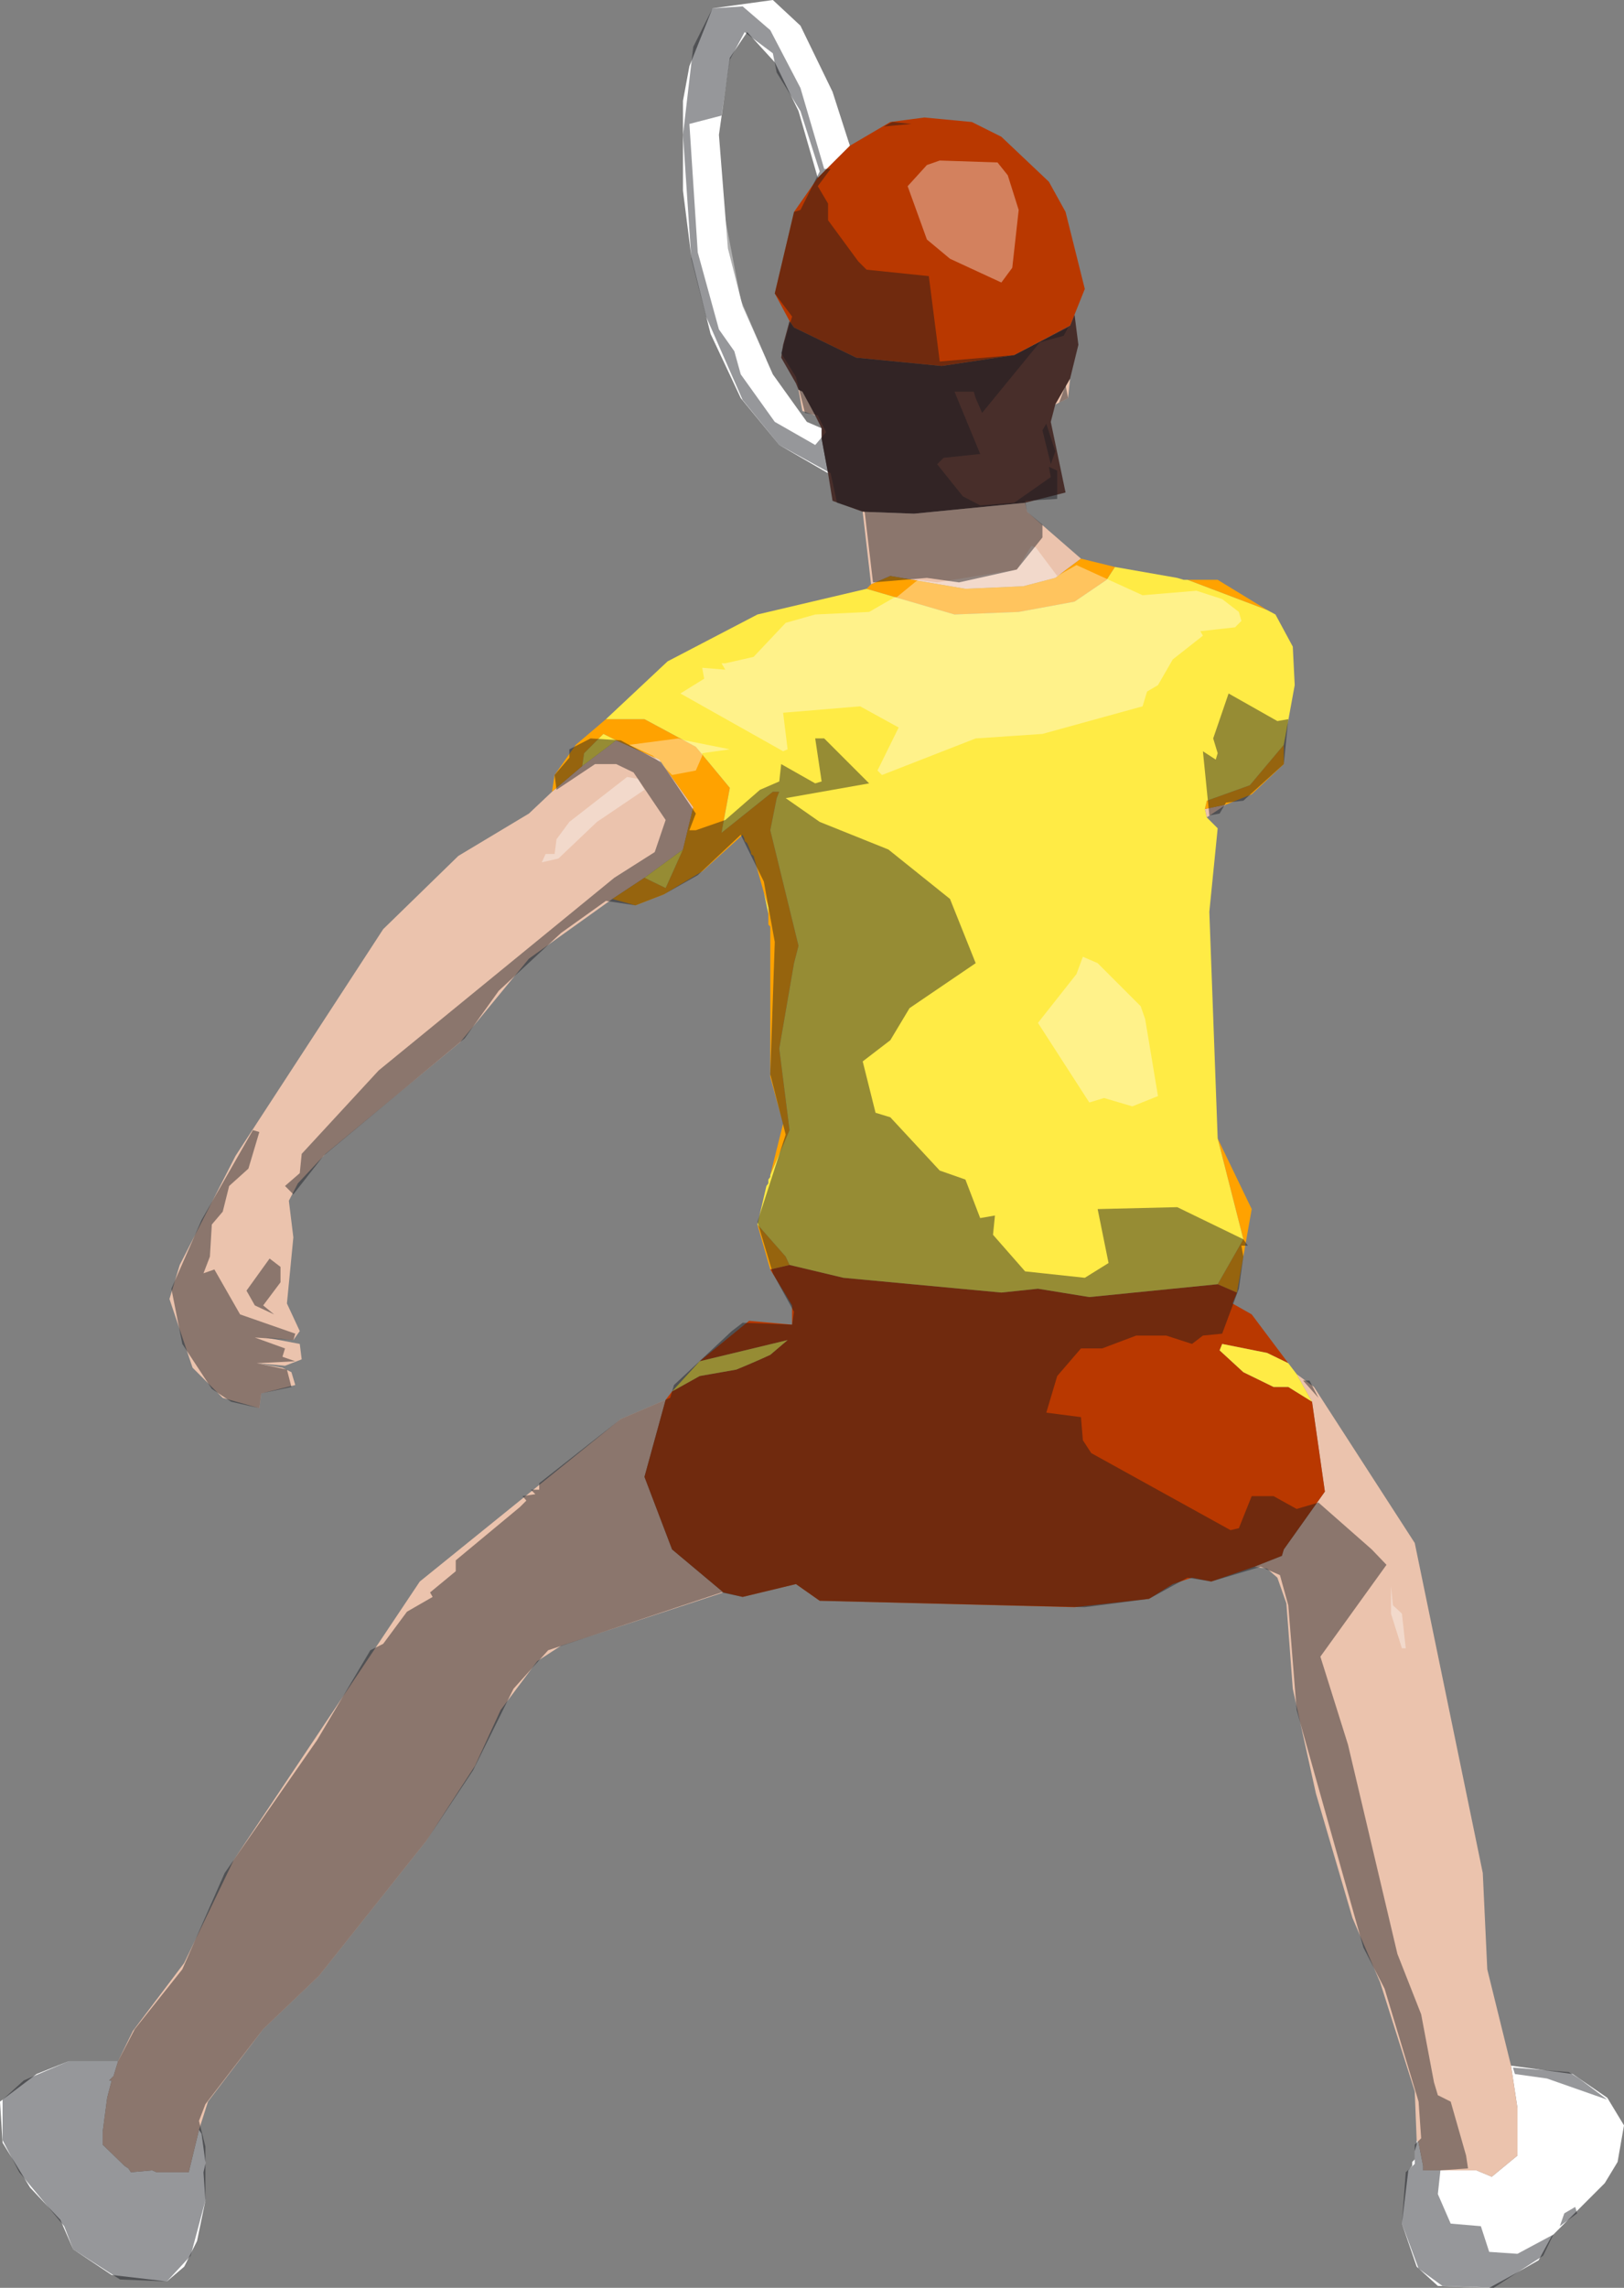 <?xml version="1.0" encoding="UTF-8" standalone="no"?>
<svg xmlns:xlink="http://www.w3.org/1999/xlink" height="178.15px" width="126.5px" xmlns="http://www.w3.org/2000/svg">
  <rect width="100%" height="100%" fill="#808080" stroke="none"/>
  <g transform="matrix(1.0, 0.0, 0.0, 1.0, 25.7, 23.85)">
    <path d="M92.0 137.0 L96.8 137.65 99.5 139.5 100.8 141.65 100.3 144.5 99.3 146.15 95.15 150.3 94.15 152.15 Q92.25 153.25 90.3 154.3 L86.3 154.15 84.65 152.65 83.5 149.3 84.0 145.15 84.3 144.8 84.3 144.5 84.5 144.3 84.5 143.65 84.65 143.15 84.65 142.8 84.8 143.0 85.15 144.8 85.15 145.15 89.3 145.15 90.5 145.65 92.5 144.0 92.5 140.3 92.0 137.0 M-10.2 142.0 L-10.0 142.3 -9.7 144.5 -9.7 144.65 -9.85 145.3 -9.7 147.5 -10.35 150.65 -11.35 152.65 -12.7 153.8 -17.0 153.3 -20.0 151.3 -21.0 149.0 -23.35 146.5 -25.5 143.0 -25.7 139.8 -22.85 137.65 -20.35 136.65 -16.5 136.65 -16.85 137.8 -17.2 138.15 -17.0 138.15 -17.35 139.5 -17.7 142.15 -17.7 143.15 -16.0 144.8 -15.7 145.0 -15.5 145.3 -13.85 145.15 -13.5 145.3 -11.0 145.3 -10.2 142.0 M38.8 13.0 L35.0 10.8 32.0 7.15 29.65 2.15 28.15 -3.85 27.5 -9.0 27.5 -16.0 28.0 -18.7 29.8 -23.2 34.5 -23.85 36.65 -21.85 39.15 -16.7 40.5 -12.5 38.0 -10.0 36.5 -15.2 34.65 -19.0 32.5 -21.35 31.15 -19.35 30.3 -13.35 31.0 -4.5 32.15 0.0 34.5 5.3 37.15 9.0 38.3 9.5 38.3 10.3 38.8 13.0" fill="#ffffff" fill-rule="evenodd" stroke="none"/>
    <path d="M58.0 0.65 L58.3 3.0 57.65 5.65 56.5 7.65 56.15 9.0 57.3 14.5 54.15 15.3 45.5 16.15 41.5 16.0 39.15 15.15 38.8 13.0 38.3 10.3 38.3 9.5 37.8 8.5 36.8 6.65 36.5 6.5 36.3 6.0 35.15 4.0 35.3 3.0 35.8 1.15 36.15 1.65 41.0 4.0 47.65 4.65 53.3 3.8 57.65 1.5 58.0 0.65" fill="#482e2a" fill-rule="evenodd" stroke="none"/>
    <path d="M57.65 5.65 L57.5 7.15 56.5 7.65 57.65 5.65 M54.15 15.3 L54.3 16.0 58.5 19.65 56.5 21.15 54.0 21.8 49.5 22.0 43.65 21.0 42.15 21.65 41.5 16.0 45.5 16.15 54.15 15.3 M69.8 38.8 L68.3 39.8 68.15 39.15 69.8 38.8 M75.3 83.15 L76.65 84.15 84.5 96.3 89.8 122.0 90.15 129.5 92.0 137.0 92.5 140.3 92.5 144.0 90.5 145.65 89.3 145.15 85.15 145.15 85.15 144.8 84.8 143.0 84.65 142.8 84.5 139.0 81.8 130.5 79.65 125.5 76.8 115.8 75.0 107.65 74.5 101.0 73.8 99.0 73.0 98.3 72.0 98.15 74.15 97.3 74.3 96.8 77.5 92.3 76.5 85.3 75.3 83.15 M30.65 100.15 L18.0 104.3 16.15 105.5 13.3 109.3 11.3 113.65 7.5 119.5 -0.85 130.0 -5.2 134.15 -9.5 139.8 -10.2 142.0 -11.0 145.3 -13.5 145.3 -13.85 145.15 -15.5 145.3 -15.7 145.0 -16.0 144.8 -17.7 143.15 -17.7 142.15 -17.35 139.5 -17.0 138.15 -17.2 138.15 -16.85 137.8 -16.5 136.65 -15.35 134.3 -11.35 129.0 -7.5 121.0 7.0 99.3 22.65 86.65 26.15 85.15 24.5 91.15 26.65 96.8 30.65 100.15 M22.0 46.15 L15.5 50.8 10.15 57.3 -0.35 66.0 -2.5 68.3 -3.2 69.65 -2.85 72.5 -3.35 77.65 -2.35 79.8 -2.85 80.5 -5.0 80.3 -2.35 80.8 -2.2 82.0 -3.5 82.5 -5.7 82.3 -3.7 82.65 -3.0 83.0 -2.7 84.0 -5.35 84.65 -5.5 85.8 -8.35 85.0 -10.7 82.65 -12.5 77.3 -11.7 74.65 -7.35 66.15 4.15 48.5 10.0 42.8 15.5 39.5 17.3 37.8 19.65 35.8 22.3 33.8 25.65 35.3 28.3 39.0 27.5 42.3 24.5 44.5 22.0 46.15 M37.8 8.5 L36.8 8.15 36.5 6.5 36.8 6.65 37.8 8.5" fill="#ebc3ad" fill-rule="evenodd" stroke="none"/>
    <path d="M40.5 -12.5 L43.65 -14.35 46.3 -14.7 50.0 -14.35 52.3 -13.2 56.0 -9.7 57.3 -7.35 58.8 -1.35 58.0 0.65 57.65 1.5 53.3 3.8 47.65 4.65 41.0 4.0 36.15 1.65 35.8 1.15 34.65 -1.0 36.15 -7.35 38.0 -10.0 40.5 -12.5 M70.65 76.8 L70.3 77.65 71.8 78.5 74.65 82.3 73.0 81.5 69.5 80.8 69.3 81.3 71.15 83.0 73.5 84.15 74.65 84.15 76.5 85.3 77.5 92.3 74.3 96.8 74.15 97.3 72.0 98.15 68.65 99.3 67.15 99.0 65.65 99.5 63.8 100.65 58.0 101.3 38.15 100.8 36.3 99.5 32.15 100.5 30.65 100.15 26.65 96.8 24.5 91.15 26.15 85.15 26.65 84.5 28.8 83.3 31.65 82.8 Q33.0 82.25 34.3 81.65 L35.65 80.5 28.8 82.15 32.65 79.0 36.0 79.3 36.0 77.8 34.3 75.0 35.8 74.65 40.0 75.65 52.3 76.8 55.15 76.5 59.15 77.15 69.15 76.15 70.65 76.8" fill="#b93800" fill-rule="evenodd" stroke="none"/>
    <path d="M58.5 19.65 L61.15 20.3 60.5 21.3 58.0 23.0 53.65 23.8 48.65 24.0 41.8 22.0 42.15 21.65 43.65 21.0 49.5 22.0 54.0 21.8 56.5 21.15 58.5 19.65 M66.8 21.3 L69.15 21.3 73.0 23.65 66.8 21.3 M74.3 34.15 L74.3 35.65 71.8 38.0 69.8 38.8 68.15 39.15 68.3 38.5 71.65 37.3 74.3 34.15 M69.15 64.8 L71.8 70.3 70.65 76.8 69.15 76.15 71.15 72.65 69.15 64.8 M34.3 75.0 L33.3 71.5 35.5 74.0 35.8 74.65 34.3 75.0 M34.3 67.65 L35.3 63.65 34.3 60.0 34.3 48.3 34.15 48.15 34.15 47.3 34.15 46.8 33.8 45.65 33.0 42.8 32.8 42.65 32.8 42.5 32.5 41.8 32.3 41.65 32.3 41.5 32.15 41.15 29.0 44.0 26.0 45.8 23.8 46.65 22.0 46.15 24.5 44.5 26.15 45.3 27.5 42.3 28.3 39.0 25.65 35.3 22.3 33.8 21.3 33.3 19.8 34.8 19.65 35.8 17.3 37.8 17.5 36.5 19.15 34.15 21.5 32.15 24.5 32.15 28.5 34.3 31.15 37.5 30.5 41.0 34.5 37.8 35.0 37.8 34.8 38.3 34.3 40.8 36.5 49.8 36.15 51.15 35.0 57.8 35.8 64.15 34.3 67.65" fill="#ffa200" fill-rule="evenodd" stroke="none"/>
    <path d="M61.15 20.3 L66.0 21.15 66.5 21.3 66.8 21.3 73.0 23.65 73.65 24.0 75.0 26.5 75.15 29.5 74.3 34.15 71.65 37.3 68.3 38.5 68.15 39.15 68.3 39.8 69.15 40.65 68.5 47.15 69.15 64.8 71.15 72.65 69.15 76.15 59.15 77.15 55.15 76.5 52.3 76.8 40.0 75.65 35.8 74.65 35.5 74.0 33.3 71.5 34.0 68.5 34.15 68.3 34.15 68.0 34.3 67.8 34.3 67.65 35.8 64.15 35.0 57.8 36.15 51.15 36.5 49.8 34.3 40.8 34.8 38.3 35.0 37.8 34.5 37.8 30.5 41.0 31.15 37.5 28.5 34.3 24.5 32.15 21.5 32.15 26.3 27.65 33.3 24.0 41.8 22.0 48.65 24.0 53.65 23.8 58.0 23.0 60.5 21.3 61.15 20.3 M74.65 82.3 L75.3 83.15 76.5 85.3 74.65 84.15 73.5 84.15 71.15 83.0 69.3 81.3 69.5 80.8 73.0 81.5 74.65 82.3 M26.65 84.5 L28.8 82.15 35.65 80.5 34.3 81.65 Q33.0 82.25 31.65 82.8 L28.8 83.3 26.65 84.5 M34.15 47.3 L33.8 45.65 34.15 46.8 34.15 47.3 M19.65 35.8 L19.8 34.8 21.3 33.3 22.3 33.8 19.65 35.8 M27.5 42.3 L26.15 45.3 24.5 44.5 27.5 42.3" fill="#ffeb45" fill-rule="evenodd" stroke="none"/>
    <path d="M82.65 99.65 L82.8 101.15 83.5 101.8 83.8 104.5 83.5 104.5 82.65 101.8 82.65 99.65 M59.8 51.15 L63.15 54.5 63.5 55.5 64.5 61.5 62.5 62.3 60.3 61.65 59.15 62.0 55.15 55.8 58.15 52.0 58.65 50.65 59.8 51.15 M56.65 21.0 L58.15 20.15 63.3 22.5 67.5 22.15 69.5 22.8 70.8 23.8 71.0 24.5 70.5 25.0 67.8 25.3 68.0 25.65 65.65 27.5 64.5 29.5 63.65 30.0 63.3 31.15 55.5 33.3 50.3 33.65 43.0 36.5 42.65 36.15 44.3 32.8 41.3 31.15 35.3 31.65 35.65 34.5 35.3 34.65 27.3 30.15 29.15 29.0 29.0 28.15 30.8 28.3 30.5 27.8 30.8 27.8 33.0 27.3 35.5 24.65 37.8 24.0 42.0 23.8 44.0 22.65 44.15 22.65 45.8 21.3 47.3 21.5 53.5 20.5 54.65 18.65 55.0 18.8 56.65 21.0 M52.0 -11.2 L52.8 -10.2 53.65 -7.5 53.15 -3.0 52.3 -1.85 48.3 -3.7 46.5 -5.2 45.0 -9.35 46.5 -11.0 47.5 -11.35 52.0 -11.2 M38.65 -17.7 L40.5 -12.5 38.65 -10.7 35.8 -18.5 37.0 -20.7 38.65 -17.7 M29.15 -7.35 L30.5 -8.35 32.0 -0.5 34.0 4.15 32.5 6.0 29.65 -0.2 28.5 -6.0 29.15 -7.35 M23.3 34.15 L27.15 33.65 27.65 33.8 31.15 34.5 29.0 34.8 29.0 35.0 28.5 36.15 26.65 36.5 25.15 35.0 23.3 34.15 M17.8 43.0 L16.5 43.3 16.8 42.65 17.5 42.65 17.65 41.5 18.65 40.15 23.15 36.65 24.0 36.8 24.5 37.65 20.8 40.15 17.8 43.0" fill="#ffffff" fill-opacity="0.369" fill-rule="evenodd" stroke="none"/>
    <path d="M31.15 -19.2 L30.5 -14.85 28.0 -14.2 28.65 -4.2 30.3 1.8 31.5 3.5 32.0 5.3 34.65 9.0 37.8 10.8 38.65 9.8 38.0 8.5 37.0 8.3 36.3 5.5 35.15 3.65 36.0 0.8 34.65 -1.0 36.15 -7.35 36.65 -7.5 38.15 -10.5 36.65 -15.2 34.8 -18.2 34.5 -19.7 32.3 -21.35 31.15 -19.2 M34.3 -21.5 L36.65 -17.0 38.5 -10.7 39.0 -10.7 38.0 -9.35 38.8 -8.0 38.8 -6.7 41.15 -3.5 41.8 -2.85 46.65 -2.35 47.5 4.3 53.3 3.8 57.5 1.65 57.15 2.3 55.3 2.8 50.8 8.3 50.3 7.15 50.15 6.65 48.65 6.65 50.65 11.5 47.8 11.8 47.3 12.3 49.3 14.8 50.65 15.5 53.3 15.3 56.15 13.3 56.0 12.5 56.65 12.8 56.65 15.0 54.15 15.15 54.3 16.0 55.5 17.0 55.5 18.0 53.5 20.5 49.0 21.5 46.5 21.15 42.3 21.5 41.65 16.0 39.5 15.3 39.0 13.0 35.0 10.8 32.15 7.3 29.3 0.8 28.15 -3.7 27.5 -13.35 28.3 -20.2 29.8 -23.2 32.15 -23.35 34.3 -21.5 M-3.85 74.8 L-3.85 76.0 -5.2 77.8 -4.35 78.5 -5.85 77.8 -6.5 76.65 -4.7 74.15 -3.85 74.8 M-6.0 64.15 L-5.5 64.3 -6.35 67.15 -7.85 68.5 -8.35 70.5 -9.2 71.5 -9.35 74.0 -9.85 75.3 -9.0 75.0 -7.0 78.5 -2.7 80.0 -2.85 80.5 -5.85 80.3 -3.5 81.15 -3.7 81.8 -2.7 82.15 -5.7 82.3 -3.35 82.8 -3.0 84.15 -5.35 84.65 -5.5 85.8 -7.7 85.3 -9.2 84.3 -11.5 80.8 -12.35 76.5 -10.0 71.15 -6.0 64.15 M95.8 149.5 L96.15 148.5 97.0 148.0 97.15 148.5 95.8 149.5 M92.3 137.65 L92.15 137.15 96.5 137.5 97.3 138.0 99.5 139.65 94.8 138.0 92.3 137.65 M75.8 83.65 L76.3 83.65 77.0 85.0 75.8 83.65 M74.65 32.15 L74.3 35.65 71.15 38.5 69.8 38.65 69.3 39.5 68.5 39.65 68.0 34.65 69.0 35.3 69.15 34.8 68.8 33.65 70.0 30.15 73.8 32.3 74.65 32.15 M55.8 9.15 L56.5 11.3 56.15 12.3 55.5 9.65 55.8 9.15 M57.5 7.15 L56.8 7.5 57.3 6.15 57.5 7.15 M81.15 96.8 L82.3 98.0 77.15 105.15 79.3 112.0 83.15 128.3 85.0 133.0 86.0 138.3 86.3 139.3 87.3 139.8 88.5 144.0 88.65 145.0 86.5 145.15 86.3 147.0 87.3 149.3 89.65 149.5 90.3 151.5 92.5 151.65 95.3 150.15 94.5 151.8 90.65 154.3 86.65 154.15 84.8 152.8 83.5 149.3 83.8 145.3 84.5 144.65 84.5 143.15 85.0 142.65 84.8 139.8 82.15 131.0 80.5 127.8 75.3 109.3 74.65 101.15 74.0 98.8 72.5 98.15 68.65 99.3 66.8 99.0 63.8 100.65 58.8 101.3 38.15 100.8 36.3 99.5 32.15 100.5 30.5 100.15 17.0 104.65 14.3 107.65 11.15 114.0 7.5 119.5 -0.85 130.0 -5.2 134.15 -9.7 140.0 -10.2 141.3 -9.7 143.3 -9.7 147.5 -10.85 151.8 -12.7 153.8 -16.35 153.65 -20.0 151.3 -20.7 149.5 -24.2 145.3 -25.5 142.8 -25.5 139.65 -23.85 138.15 -20.35 136.65 -16.5 136.65 -15.2 134.15 -11.5 129.5 -8.2 122.0 -1.0 111.65 3.15 104.65 4.15 104.15 6.0 101.65 8.0 100.5 7.8 100.15 9.8 98.5 9.8 97.65 14.8 93.5 15.3 93.0 15.0 92.65 16.0 92.5 15.65 92.15 16.3 92.15 16.3 91.65 22.65 86.65 26.5 85.0 26.8 84.0 31.3 79.8 32.15 79.15 36.0 79.3 36.15 78.3 34.5 75.3 33.3 71.3 35.5 64.5 34.3 59.8 34.65 49.5 33.8 44.8 32.0 41.15 28.65 44.3 26.0 45.8 23.8 46.65 21.5 46.3 18.0 48.8 13.15 53.3 10.5 57.0 -0.5 66.15 -2.85 69.15 -3.5 68.5 -2.35 67.5 -2.2 66.0 3.8 59.5 22.15 44.5 25.3 42.5 26.15 40.0 23.65 36.3 22.3 35.65 20.65 35.65 17.65 37.65 17.5 36.5 18.65 35.15 18.65 34.5 20.3 33.65 22.65 33.8 25.8 35.5 28.5 39.5 28.0 40.8 28.5 40.8 30.8 40.0 33.5 37.65 35.0 37.0 35.15 35.65 37.8 37.15 38.3 37.0 37.8 33.65 38.5 33.65 42.0 37.15 35.5 38.3 38.15 40.15 43.5 42.3 48.3 46.15 50.3 51.15 45.15 54.65 43.65 57.15 41.5 58.8 42.5 62.8 43.65 63.15 47.5 67.3 49.5 68.0 50.65 71.0 51.8 70.8 51.65 72.3 54.15 75.15 58.8 75.65 60.65 74.5 59.8 70.3 66.0 70.15 71.15 72.65 71.5 73.15 71.0 73.15 71.15 74.0 70.8 76.5 69.5 80.0 68.0 80.15 67.15 80.8 65.15 80.15 62.8 80.15 60.15 81.15 58.5 81.15 56.65 83.3 55.8 86.15 58.5 86.5 58.65 88.3 59.3 89.3 70.15 95.3 70.8 95.15 71.8 92.65 73.5 92.65 75.3 93.65 77.0 93.15 81.15 96.8 M43.15 -14.0 L43.8 -14.35 45.3 -14.2 43.15 -14.0" fill="#171a20" fill-opacity="0.451" fill-rule="evenodd" stroke="none"/>
  </g>
</svg>
